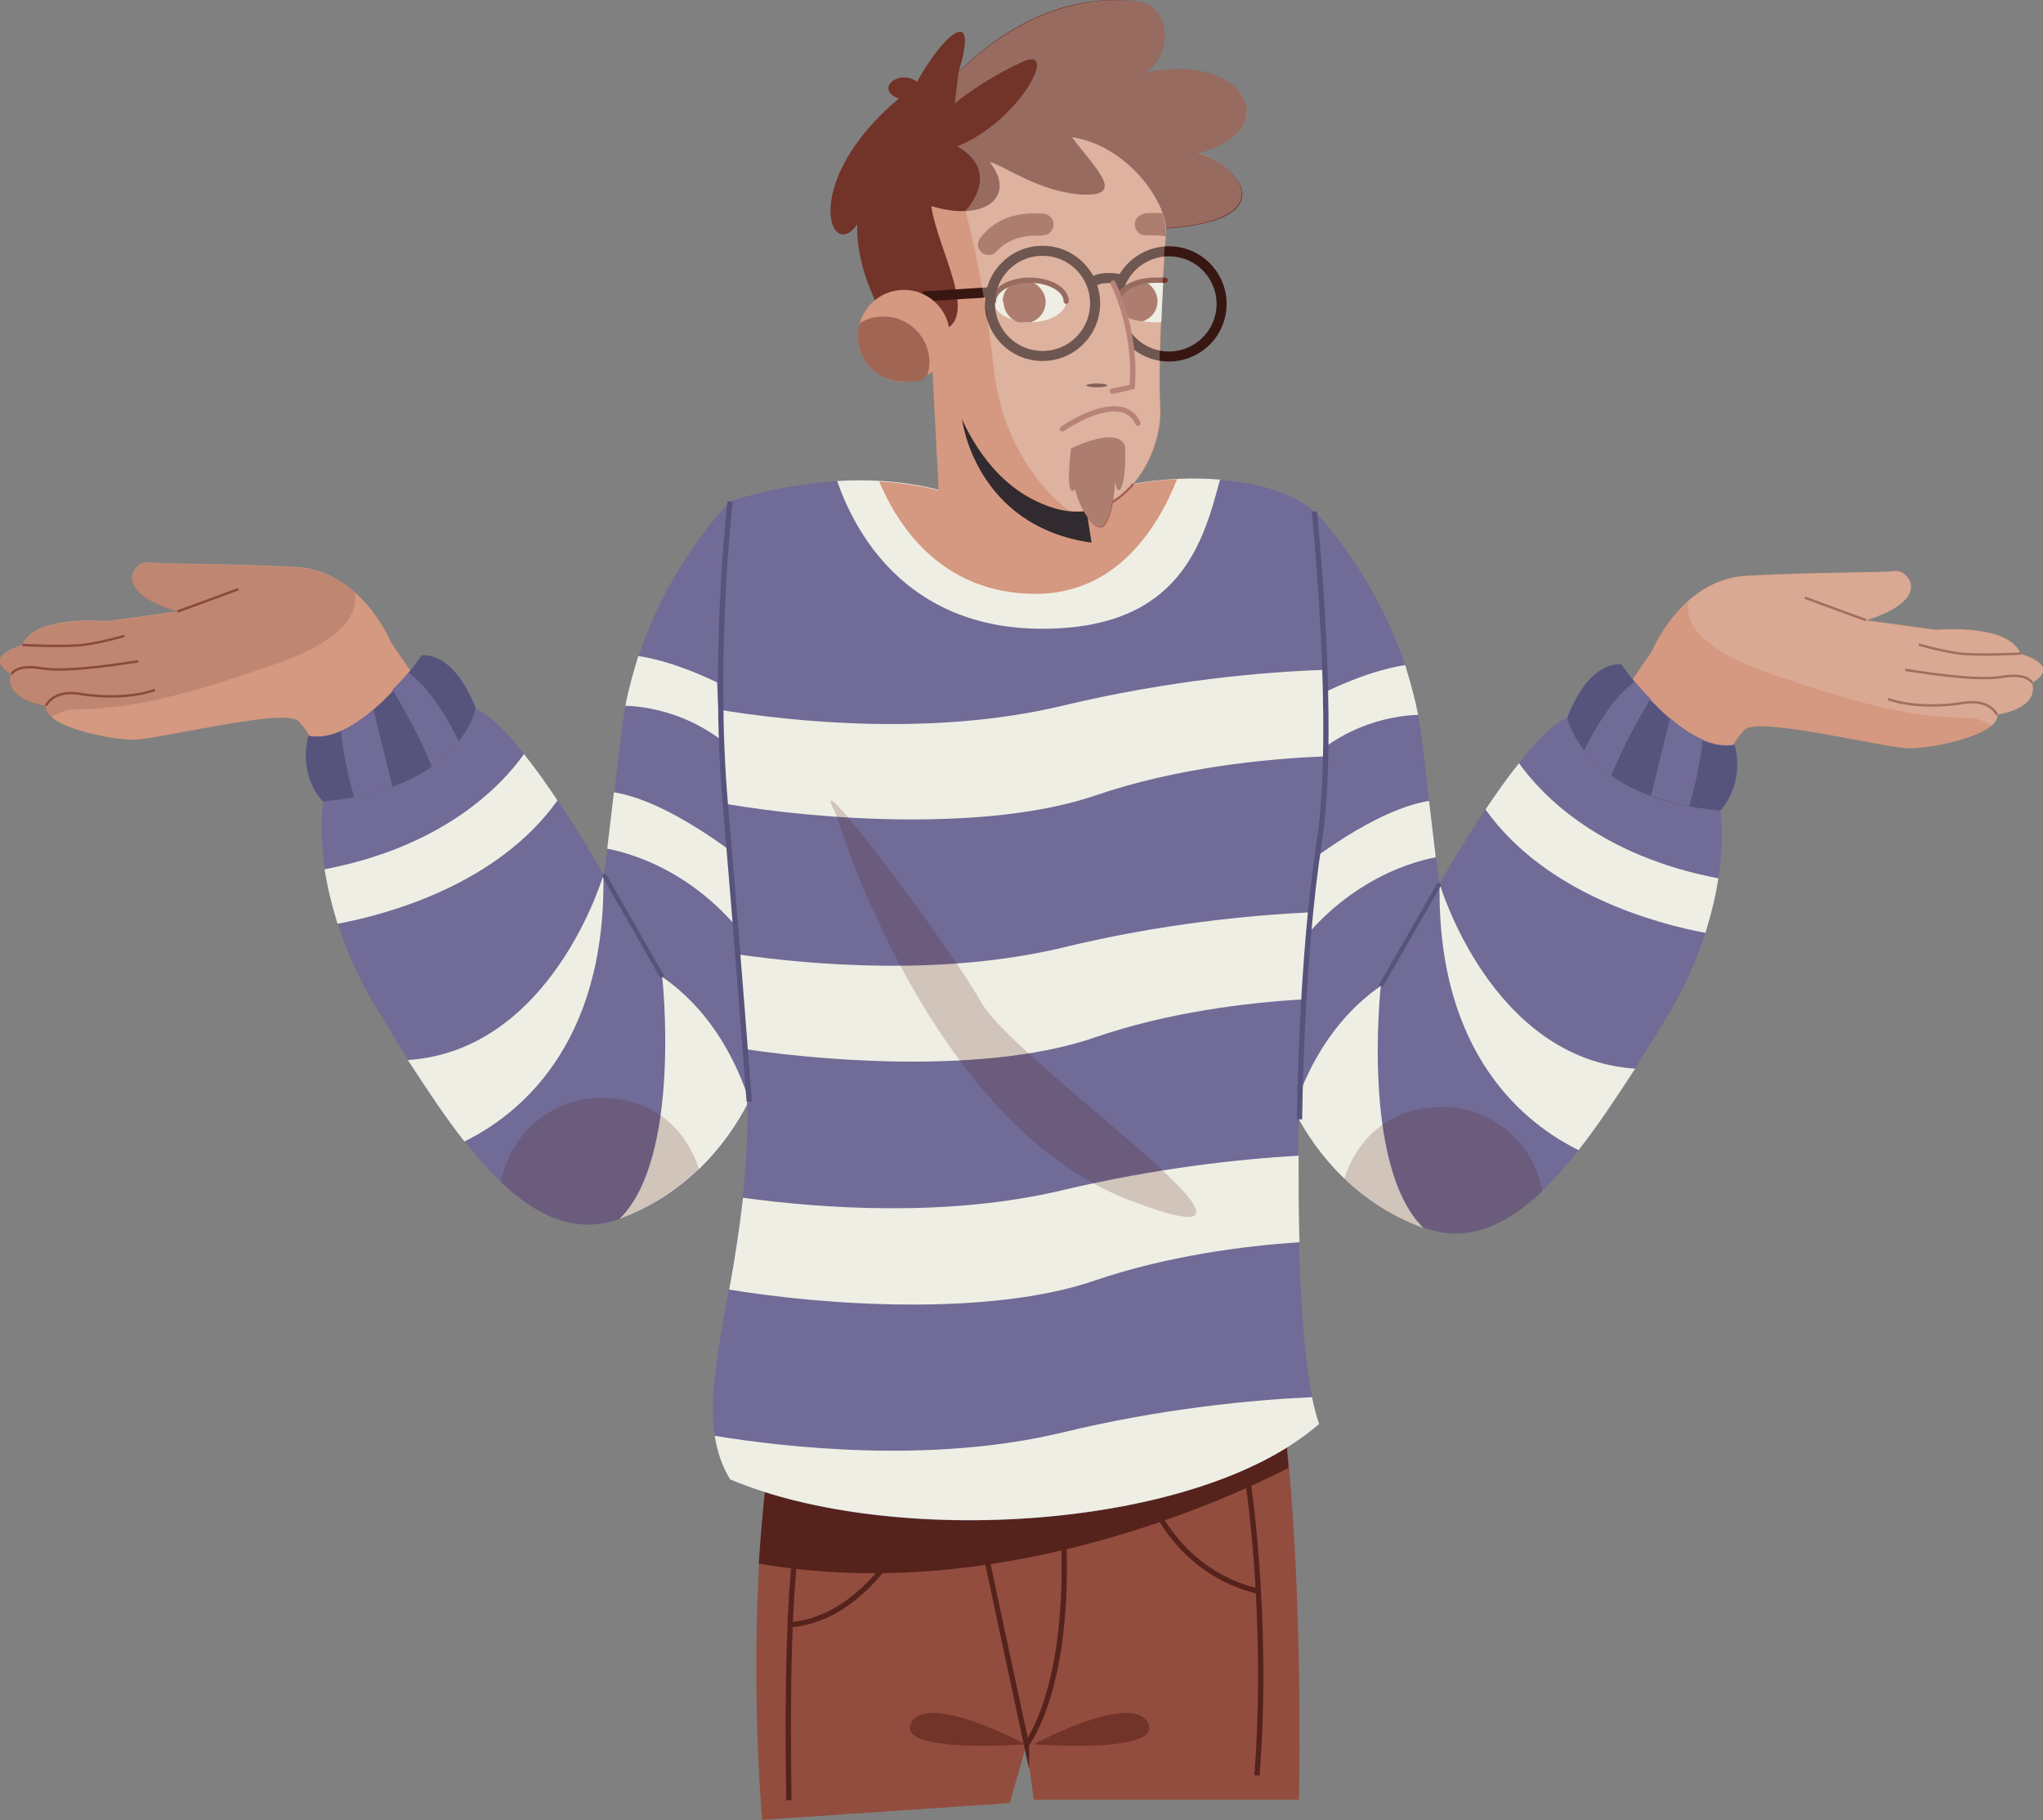 <?xml version="1.0" encoding="UTF-8"?>
<svg xmlns="http://www.w3.org/2000/svg" version="1.1" viewBox="0 0 427.3 380.7">
  <rect x="0" y="0" width="427.3" height="380.7" fill="#808080" stroke="none"/>
  <defs>
    <style>
      .cls-1 {
        stroke-width: .5px;
      }

      .cls-1, .cls-2 {
        stroke: #a0564a;
      }

      .cls-1, .cls-2, .cls-3 {
        stroke-linecap: round;
      }

      .cls-1, .cls-2, .cls-3, .cls-4, .cls-5, .cls-6, .cls-7, .cls-8 {
        fill: none;
        stroke-miterlimit: 10;
      }

      .cls-2, .cls-3, .cls-6, .cls-8 {
        stroke-width: 1.1px;
      }

      .cls-3 {
        stroke: #723328;
      }

      .cls-9 {
        fill: #d59880;
      }

      .cls-10 {
        opacity: .2;
      }

      .cls-10, .cls-11 {
        fill: #efeee4;
      }

      .cls-10, .cls-12 {
        mix-blend-mode: overlay;
      }

      .cls-13 {
        fill: #723328;
      }

      .cls-14, .cls-15 {
        fill: #56221c;
      }

      .cls-16 {
        fill: #56537c;
      }

      .cls-17 {
        isolation: isolate;
      }

      .cls-4 {
        stroke: #381612;
        stroke-width: 2.1px;
      }

      .cls-5 {
        stroke: #924d3e;
        stroke-width: .5px;
      }

      .cls-18 {
        fill: #6b3c39;
        opacity: .2;
      }

      .cls-18, .cls-15 {
        mix-blend-mode: multiply;
      }

      .cls-6 {
        stroke: #56221c;
      }

      .cls-7 {
        stroke-width: .9px;
      }

      .cls-7, .cls-8 {
        stroke: #56537c;
      }

      .cls-12 {
        opacity: .3;
      }

      .cls-19 {
        fill: #716b97;
      }

      .cls-15 {
        opacity: .2;
      }

      .cls-20 {
        fill: #312a2e;
      }

      .cls-21 {
        fill: #924d3e;
      }

      .cls-22 {
        fill: #a06653;
      }
    </style>
  </defs>
  <!-- Generator: Adobe Illustrator 28.7.1, SVG Export Plug-In . SVG Version: 1.2.0 Build 142)  -->
  <g class="cls-17">
    <g id="OBJECTS">
      <g>
        <g>
          <path class="cls-21" d="M268.5,296.5s4,28.3,3.2,79.9c-24.2,0-55.5,0-55.5,0l-1.5-11.6-3.5,12.3-51.8,3.5s-3.6-39.5,1.6-77.1c5.2-37.6,107.5-7,107.5-7Z"/>
          <path class="cls-14" d="M161,303.6c-.9,6.4-1.7,14.5-2.3,23.4,50.1,8.8,98.1-13.5,110.8-20-.6-6.5-.9-10.4-.9-10.4,0,0-102.4-30.5-107.5,7Z"/>
          <path class="cls-6" d="M214.7,364.8s10-12.5,7.5-47.9l-18-1.1,10.5,49.1Z"/>
          <path class="cls-6" d="M191.1,317.7s-8.9,20.7-25.8,22.1"/>
          <path class="cls-6" d="M242.1,316.3s5.7,12.7,20.7,16.4"/>
          <path class="cls-6" d="M260.8,308.3s4.7,29.2,2.1,63"/>
          <path class="cls-6" d="M168.1,316.3s-4,5.7-3.1,60.2"/>
          <path class="cls-13" d="M216.2,364.8s20.5-11,23.9-4.5c3.4,6.6-23.9,4.5-23.9,4.5Z"/>
          <path class="cls-13" d="M214.5,364.8s-20.5-11-23.9-4.5c-3.4,6.6,23.9,4.5,23.9,4.5Z"/>
        </g>
        <g>
          <g>
            <path class="cls-9" d="M422.6,136.7c-2.4-6.4-17.7-5-17.7-5l-14.6-2c14.3-4.4,8.7-10.6,6.1-10.3-2.6.4-17.5.2-31.2,1-13.6.8-19.7,15.8-19.7,15.8l-16.7,24.3c3.1,5.7,9.6,13.3,22.4,15.4,6.6-12.4,12.2-22.5,14-23.5,4-2.3,29.6,4.2,34.3,4.1,4.7,0,18.6-2.7,18.3-7.1,4-.6,8.4-2.7,7.2-6.6,3.2-1.9,3.8-4.1-2.4-6.1Z"/>
            <path class="cls-5" d="M417.7,149.5s-1.5-3.4-7-2.5c-5.4.9-11.6.7-15.8-.8"/>
            <path class="cls-5" d="M425,142.8s-.9-2.2-6.5-1.2c-5.6.9-17.9-1.2-20-1.5"/>
            <path class="cls-5" d="M422.6,136.7s-9.4.5-13.3-.1c-3.9-.6-8-1.8-8-1.8"/>
            <path class="cls-5" d="M390.3,129.7s-8-2.9-12.8-4.7"/>
            <path class="cls-10" d="M353.1,125.7c3-2.7,7-4.9,12.1-5.2,13.6-.8,28.6-.7,31.2-1,2.6-.4,8.2,5.8-6.1,10.3l14.6,2s15.3-1.4,17.7,5c6.2,2,5.6,4.2,2.4,6.1,1.2,3.9-3.2,6-7.2,6.6,0,.8-.4,1.6-1.2,2.3-1-.6-2.2-1.2-3.6-1.6-11.9-.1-21.9-2-43.8-9.7-15.4-5.5-16.7-11.5-16.1-14.7Z"/>
          </g>
          <path class="cls-19" d="M274.7,106.7s19.1,18.8,22.7,48c2.8,24,3.7,30.1,3.7,30.1,0,0,17.5-31,26.7-34.7,4.9-12.6,11.4-11.1,11.4-11.1,0,0,12.9,18.8,23.6,16.7,2.2,8.6-3,13.7-3,13.7,0,0,3.4,19.7-11.7,44.2-15.1,24.6-30.7,49.8-49.8,43.3-19.1-6.5-29.2-24-31.7-36-2.5-12,8-114.3,8-114.3Z"/>
          <path class="cls-16" d="M339.2,139s-6.5-1.5-11.4,11.1c0,0,3.4,17,32,19.4,0,0,5.2-5.1,3-13.7-10.8,2.2-23.6-16.7-23.6-16.7Z"/>
          <path class="cls-19" d="M356.2,154.7c-2.4-1-4.7-2.6-6.9-4.5l-4,16.2s0,0,0,0c.6.2,1.2.4,1.8.6,0,0,0,0,0,0,.6.2,1.3.4,1.9.6,0,0,0,0,0,0,1.3.4,2.8.7,4.3,1,0,0,0,0,0,0,1.6-5.3,2.4-10.2,2.8-13.8Z"/>
          <path class="cls-19" d="M337,162.2c2.7-6.7,6.3-12.8,8.2-16.1-1.3-1.2-2.4-2.5-3.3-3.5-4.4,3-8.3,9.7-10.6,14.4,1.3,1.7,3.2,3.5,5.6,5.3Z"/>
          <path class="cls-11" d="M356.7,195.1c1.3-4.2,2.2-8,2.7-11.4-24.6-4.7-36.8-17.2-41.7-24.1-2.4,3-4.8,6.4-7,9.7,12.6,17.7,35.8,23.9,46,25.8Z"/>
          <path class="cls-11" d="M330.2,240.5c4-5.1,7.9-11,11.8-17-30.2-2-40.9-38.7-40.9-38.7-.6,36.1,18.3,50.5,29.2,55.8Z"/>
          <path class="cls-11" d="M297.7,256.8c-13.1-12.9-8.9-50.6-8.9-50.6-10.7,7.4-15.8,18.5-18.2,25.9,4.9,9.8,13.8,19.9,27.1,24.7Z"/>
          <path class="cls-11" d="M298.9,167.5c-11.1,1.8-24.9,12.3-31.2,17.6-.4,5.4-.7,10.5-1,15.2.2,1.1.5,2.2.7,3.4,11.3-18.6,27-23.3,32.9-24.4-.3-2.7-.8-6.5-1.4-11.8Z"/>
          <path class="cls-11" d="M296.6,149.5c-.7-3.7-1.7-7.1-2.7-10.4-8.5,1.3-17.7,5.9-23.1,9-.4,5-.9,10.1-1.3,15.3,9.5-11.5,21-13.7,27.2-13.9Z"/>
          <line class="cls-7" x1="301.1" y1="184.8" x2="288.8" y2="206.2"/>
          <path class="cls-15" d="M322.6,249.1c-1.8-10-10.5-17.6-21-17.6s-17.7,6.3-20.4,15c4.6,4.4,10.3,8.2,17.2,10.5,8.7,2.9,16.7-.7,24.3-7.9Z"/>
        </g>
        <g>
          <g>
            <path class="cls-9" d="M4.7,134.9c2.4-6.4,17.7-5,17.7-5l14.6-2c-14.3-4.4-8.7-10.6-6.1-10.3,2.6.4,17.5.2,31.2,1,13.6.8,19.7,15.8,19.7,15.8l16.7,24.3c-3.1,5.7-9.6,13.3-22.4,15.4-6.6-12.4-12.2-22.5-14-23.5-4-2.3-29.6,4.2-34.3,4.1-4.7,0-18.6-2.7-18.3-7.1-4-.6-8.4-2.7-7.2-6.6-3.2-1.9-3.8-4.1,2.4-6.1Z"/>
            <path class="cls-5" d="M9.6,147.6s1.5-3.4,7-2.5c5.4.9,11.6.7,15.8-.8"/>
            <path class="cls-5" d="M2.4,141s.9-2.2,6.5-1.2c5.6.9,17.9-1.2,20-1.5"/>
            <path class="cls-5" d="M4.7,134.9s9.4.5,13.3-.1c3.9-.6,8-1.8,8-1.8"/>
            <path class="cls-5" d="M37.1,127.9s8-2.9,12.8-4.7"/>
            <path class="cls-18" d="M74.2,123.9c-3-2.7-7-4.9-12.1-5.2-13.6-.8-28.6-.7-31.2-1-2.6-.4-8.2,5.8,6.1,10.3l-14.6,2s-15.3-1.4-17.7,5c-6.2,2-5.6,4.2-2.4,6.1-1.2,3.9,3.2,6,7.2,6.6,0,.8.4,1.6,1.2,2.3,1-.6,2.2-1.2,3.6-1.6,11.9-.1,21.9-2,43.8-9.7,15.4-5.5,16.7-11.5,16.1-14.7Z"/>
          </g>
          <path class="cls-19" d="M152.7,104.9s-19.1,18.8-22.7,48c-2.8,24-3.7,30.1-3.7,30.1,0,0-17.5-31-26.7-34.7-4.9-12.6-11.4-11.1-11.4-11.1,0,0-12.9,18.8-23.6,16.7-2.2,8.6,3,13.7,3,13.7,0,0-3.4,19.7,11.7,44.2,15.1,24.6,30.7,49.8,49.8,43.3,19.1-6.5,29.2-24,31.7-36,2.5-12-8-114.3-8-114.3Z"/>
          <path class="cls-16" d="M88.1,137.1s6.5-1.5,11.4,11.1c0,0-3.4,17-32,19.4,0,0-5.2-5.1-3-13.7,10.8,2.2,23.6-16.7,23.6-16.7Z"/>
          <path class="cls-19" d="M71.2,152.9c2.4-1,4.7-2.6,6.9-4.5l4,16.2s0,0,0,0c-.6.2-1.2.4-1.8.6,0,0,0,0,0,0-.6.2-1.3.4-1.9.6,0,0,0,0,0,0-1.3.4-2.8.7-4.3,1,0,0,0,0,0,0-1.6-5.3-2.4-10.2-2.8-13.8Z"/>
          <path class="cls-19" d="M90.3,160.3c-2.7-6.7-6.3-12.8-8.2-16.1,1.3-1.2,2.4-2.5,3.3-3.5,4.4,3,8.3,9.7,10.6,14.4-1.3,1.7-3.2,3.5-5.6,5.3Z"/>
          <path class="cls-11" d="M70.6,193.2c-1.3-4.2-2.2-8-2.7-11.4,24.6-4.7,36.8-17.2,41.7-24.1,2.4,3,4.8,6.4,7,9.7-12.6,17.7-35.8,23.9-46,25.8Z"/>
          <path class="cls-11" d="M97.1,238.7c-4-5.1-7.9-11-11.8-17,30.2-2,40.9-38.7,40.9-38.7.6,36.1-18.3,50.5-29.2,55.8Z"/>
          <path class="cls-11" d="M129.6,254.9c13.1-12.9,8.9-50.6,8.9-50.6,10.7,7.4,15.8,18.5,18.2,25.9-4.9,9.8-13.8,19.9-27.1,24.7Z"/>
          <path class="cls-11" d="M128.4,165.7c11.1,1.8,24.9,12.3,31.2,17.6.4,5.4.7,10.5,1,15.2-.2,1.1-.5,2.2-.7,3.4-11.3-18.6-27-23.3-32.9-24.4.3-2.7.8-6.5,1.4-11.8Z"/>
          <path class="cls-11" d="M130.8,147.6c.7-3.7,1.7-7.1,2.7-10.4,8.5,1.3,17.7,5.9,23.1,9,.4,5,.9,10.1,1.3,15.3-9.5-11.5-21-13.7-27.2-13.9Z"/>
          <line class="cls-7" x1="126.3" y1="182.9" x2="138.5" y2="204.3"/>
          <path class="cls-15" d="M104.8,247.2c1.8-10,10.5-17.6,21-17.6s17.7,6.3,20.4,15c-4.6,4.4-10.3,8.2-17.2,10.5-8.7,2.9-16.7-.7-24.3-7.9Z"/>
        </g>
        <g>
          <g>
            <path class="cls-19" d="M217.2,108.4s16.1-10.4,40-7.8c12.7,1.2,17.6,6.4,17.6,6.4,0,0,4.9,38,0,78.5s-4.2,98.2,1.1,112.3c-25.4,22.2-89.1,26.1-123.2,11.6-9.2-15.1,2.1-37.7,3.5-70.1,1.4-32.4-12.7-118.3-3.5-134.5,32.4-9.9,51.1.4,51.1.4l13.5,3.2Z"/>
            <path class="cls-11" d="M255.1,100.3c-22.8-1.8-37.9,8-37.9,8l-13.5-3.2s-10.2-5.6-28.6-4.5c3.4,9.9,13.9,30.9,42.9,30.9s33.7-18.3,37.2-31.3Z"/>
            <path class="cls-9" d="M216.6,124.2c16.7,0,25.4-13.4,29.6-24-17.7.9-29,8.2-29,8.2l-13.5-3.2s-7-3.8-19.8-4.5c3.4,8.2,12.4,23.5,32.7,23.5Z"/>
            <path class="cls-11" d="M150.3,148.3c.4,6.4.9,13,1.4,19.8,19.6,3.4,54.9,5.9,77.3-1.7,17.2-5.9,35.7-7.7,47.9-8.2.2-6.4.2-12.5.1-18.1-12.4.4-32.2,2.1-54.8,7.5-27.1,6.5-56.9,3.3-72,.8Z"/>
            <path class="cls-11" d="M222.2,198.2c-24.8,5.9-51.9,3.7-67.9,1.4.6,7,1.1,13.7,1.4,19.8,20.2,3,52.3,4.8,73.2-2.4,15.4-5.3,31.7-7.3,43.8-8,.4-6.2.9-12.4,1.5-18.2-12.5.6-31.1,2.3-52,7.4Z"/>
            <path class="cls-11" d="M229,267.8c15-5.1,30.8-7.2,42.8-8-.2-5.8-.2-11.9-.2-18.1-12.4.7-29.8,2.6-49.3,7.2-24.3,5.8-50.8,3.8-66.9,1.6-.8,6.9-1.8,13.3-2.9,19.2,19.8,3.3,54.5,5.7,76.5-1.9Z"/>
            <path class="cls-11" d="M149.5,300.3c.5,3.3,1.5,6.3,3.2,9.1,34.2,14.4,97.9,10.6,123.2-11.6-.5-1.4-1-3.3-1.5-5.6-12.5.6-31.2,2.3-52.2,7.4-27.5,6.6-57.9,3.1-72.7.7Z"/>
            <path class="cls-8" d="M152.7,104.9s-3.7,31.7-1,63.2c2.7,31.5,5,62.3,5,62.3"/>
            <path class="cls-8" d="M274.9,107s4.7,45.1,1,69.4c-3.8,24.3-4.1,57.7-4.1,57.7"/>
          </g>
          <path class="cls-15" d="M174.8,170.1s19.2,64.7,61.4,80.9c42.2,16.2-23.6-28.3-31-41.4-7.4-13.1-37.6-52.8-30.4-39.5Z"/>
        </g>
        <g>
          <path class="cls-9" d="M194.8,73l2.1,41.1s14.6,6.6,31.5,0l-5.2-33.1-23.9-14.8-4.5,6.8Z"/>
          <path class="cls-20" d="M225.2,93.5l-24-5.9s2.6,22.4,27.1,25.9c-1.4-8.9-2.4-15.3-3.1-20Z"/>
          <path class="cls-13" d="M185.2,66.9s-6.3-9.9-5.9-20c-5.6,8.2-12.2-8.7,8.7-26.3-5.2-1.9,0-6.3,3.8-3.5,5.6-10.1,13.1-16.4,8.7-2.1C215.9,0,230-.7,237.8.3c7.7.9,7.3,12,1.4,15,21.4-4.9,30,12.2,11.3,16.7,9.2,2.6,20,16-13.1,16-29.1,1.6-33.3,27.7-33.3,27.7l-16-1.6-2.8-7Z"/>
          <path class="cls-9" d="M196,69.3s2.8,28.4,22.3,36.2c15.7,6.6,24.9-9.9,24.4-20-.5-10.1.7-30.3,1.2-36.6s-8-18.5-19.7-20.2c4.7,6.3,11.5,12.4,2.3,12-9.2-.5-16.4-6.1-19.5-6.8,5.6,7-.7,12.7-12.2,9.2,1.2,9.2,11,24.6,1.2,26.3Z"/>
          <path class="cls-11" d="M223,63c0,2.4-3.4,4.4-7.6,4.4s-7.6-2-7.6-4.4,3.4-4.4,7.6-4.4,7.6,2,7.6,4.4Z"/>
          <path class="cls-21" d="M209.9,63.1c0,2,1.3,3.7,3.1,4.3.4,0,.9,0,1.3,0s.9,0,1.3,0c1.8-.6,3.1-2.2,3.1-4.3s-2-4.5-4.5-4.5-4.5,2-4.5,4.5Z"/>
          <path class="cls-11" d="M241.5,58.6c-4.2,0-7.6,2-7.6,4.4s3.4,4.4,7.6,4.4,1,0,1.4,0c.1-3,.3-5.9.4-8.6-.6,0-1.2-.1-1.8-.1Z"/>
          <path class="cls-21" d="M238.7,58.7c-2.1.3-3.8,1.1-4.9,2.1-.4.7-.6,1.4-.6,2.2s.1,1.3.4,1.8c1,1.2,3,2.2,5.4,2.4,1.8-.6,3.1-2.2,3.1-4.2s-1.5-3.9-3.5-4.4Z"/>
          <path class="cls-21" d="M218,49.3c-3-.2-6.9.3-9.6,3.3-.8.9-2.2,1-3.1.2h0c-.8-.7-1-1.9-.4-2.8,1.6-2.3,5.4-6,13.4-5.3.7,0,1.3.5,1.7,1,0,0,0,0,0,0,1,1.6-.2,3.6-2,3.5Z"/>
          <path class="cls-21" d="M239.4,44.7c-.7,0-1.3.5-1.7,1,0,0,0,0,0,0-1,1.6.2,3.6,2,3.5,1.3,0,2.7,0,4.1.2,0-.2,0-.4,0-.6,0-1.2-.1-2.6-.7-4.2-1.2-.1-2.4-.1-3.8,0Z"/>
          <path class="cls-2" d="M222.2,89.7s12.3-8.6,15.8-1.2"/>
          <circle class="cls-4" cx="244.4" cy="63.5" r="11" transform="translate(122.6 284.7) rotate(-75.7)"/>
          <path class="cls-4" d="M228.1,59.2s2-1.8,6.6-.7"/>
          <line class="cls-4" x1="207.3" y1="61.1" x2="193" y2="62"/>
          <path class="cls-3" d="M207.8,63c0-2.4,3.4-4.4,7.6-4.4s7.6,2,7.6,4.4"/>
          <path class="cls-3" d="M233.9,63c0-2.4,3.4-4.4,7.6-4.4s1,0,1.5,0"/>
          <path class="cls-9" d="M232.8,59.2s5,9.8,4,21.7c-5.8,1.4-9.1.5-9.1.5,0,0,0-16.3,5.1-22.2Z"/>
          <path class="cls-2" d="M232.8,59.2s5,9.8,4,21.7c-5.8,1.4-3.9.8-3.9.8"/>
          <path class="cls-14" d="M231.6,80.6c0,.2-1,.4-2.2.4s-2.2-.2-2.2-.4,1-.4,2.2-.4,2.2.2,2.2.4Z"/>
          <circle class="cls-9" cx="189.1" cy="70.2" r="9.6" transform="translate(5.7 154.3) rotate(-45)"/>
          <path class="cls-22" d="M184.8,66.2c-1.9,0-3.6.5-5,1.4-.2.8-.4,1.7-.4,2.6,0,5.3,4.3,9.6,9.6,9.6s3.6-.5,5-1.4c.2-.8.4-1.7.4-2.6,0-5.3-4.3-9.6-9.6-9.6Z"/>
          <circle class="cls-4" cx="218" cy="63.5" r="11" transform="translate(19 172.7) rotate(-45)"/>
          <path class="cls-1" d="M236.9,101.3s-4,5.1-9.7,5.5"/>
          <path class="cls-21" d="M235.3,93.2s.3,5.6-.6,8.3c-.9,2.7-1.5-.8-1.5-.8,0,0-.2,7.3-2.3,9.3-2.1,1.9-5.6-4.9-6-7.7-2.3,2.5-.9-8.5-.9-8.5,0,0,9.7-4.9,11.3-.5Z"/>
          <g class="cls-12">
            <path class="cls-11" d="M200.4,15.1c.2-.7.4-1.4.6-2l-.6,2Z"/>
            <path class="cls-11" d="M250.5,32c18.8-4.5,10.1-21.6-11.3-16.7,5.9-3.1,6.3-14.1-1.4-15-7.7-.9-21.8-.2-37.3,14.8l-.8,6.5s5.8-4.8,14-8.6c8.2-3.9-.6,12.5-13.5,17.6,9.6,5.5,1.7,13.5,1.7,13.5,0,0,3.7,12.9,6,33.3,2.3,20.4,15.7,29.4,15.7,29.4h0c1,.1,2.1.2,3,0,1.3,2.3,3,4.2,4.2,3.1,1-.9,1.6-3.1,1.9-5.1,6.7-4,10.2-13,9.9-19.4-.5-10.1.7-30.3,1.2-36.6,0-.4,0-.7,0-1.1,25-1.7,15.1-13.4,6.6-15.8Z"/>
          </g>
        </g>
      </g>
    </g>
  </g>
</svg>
